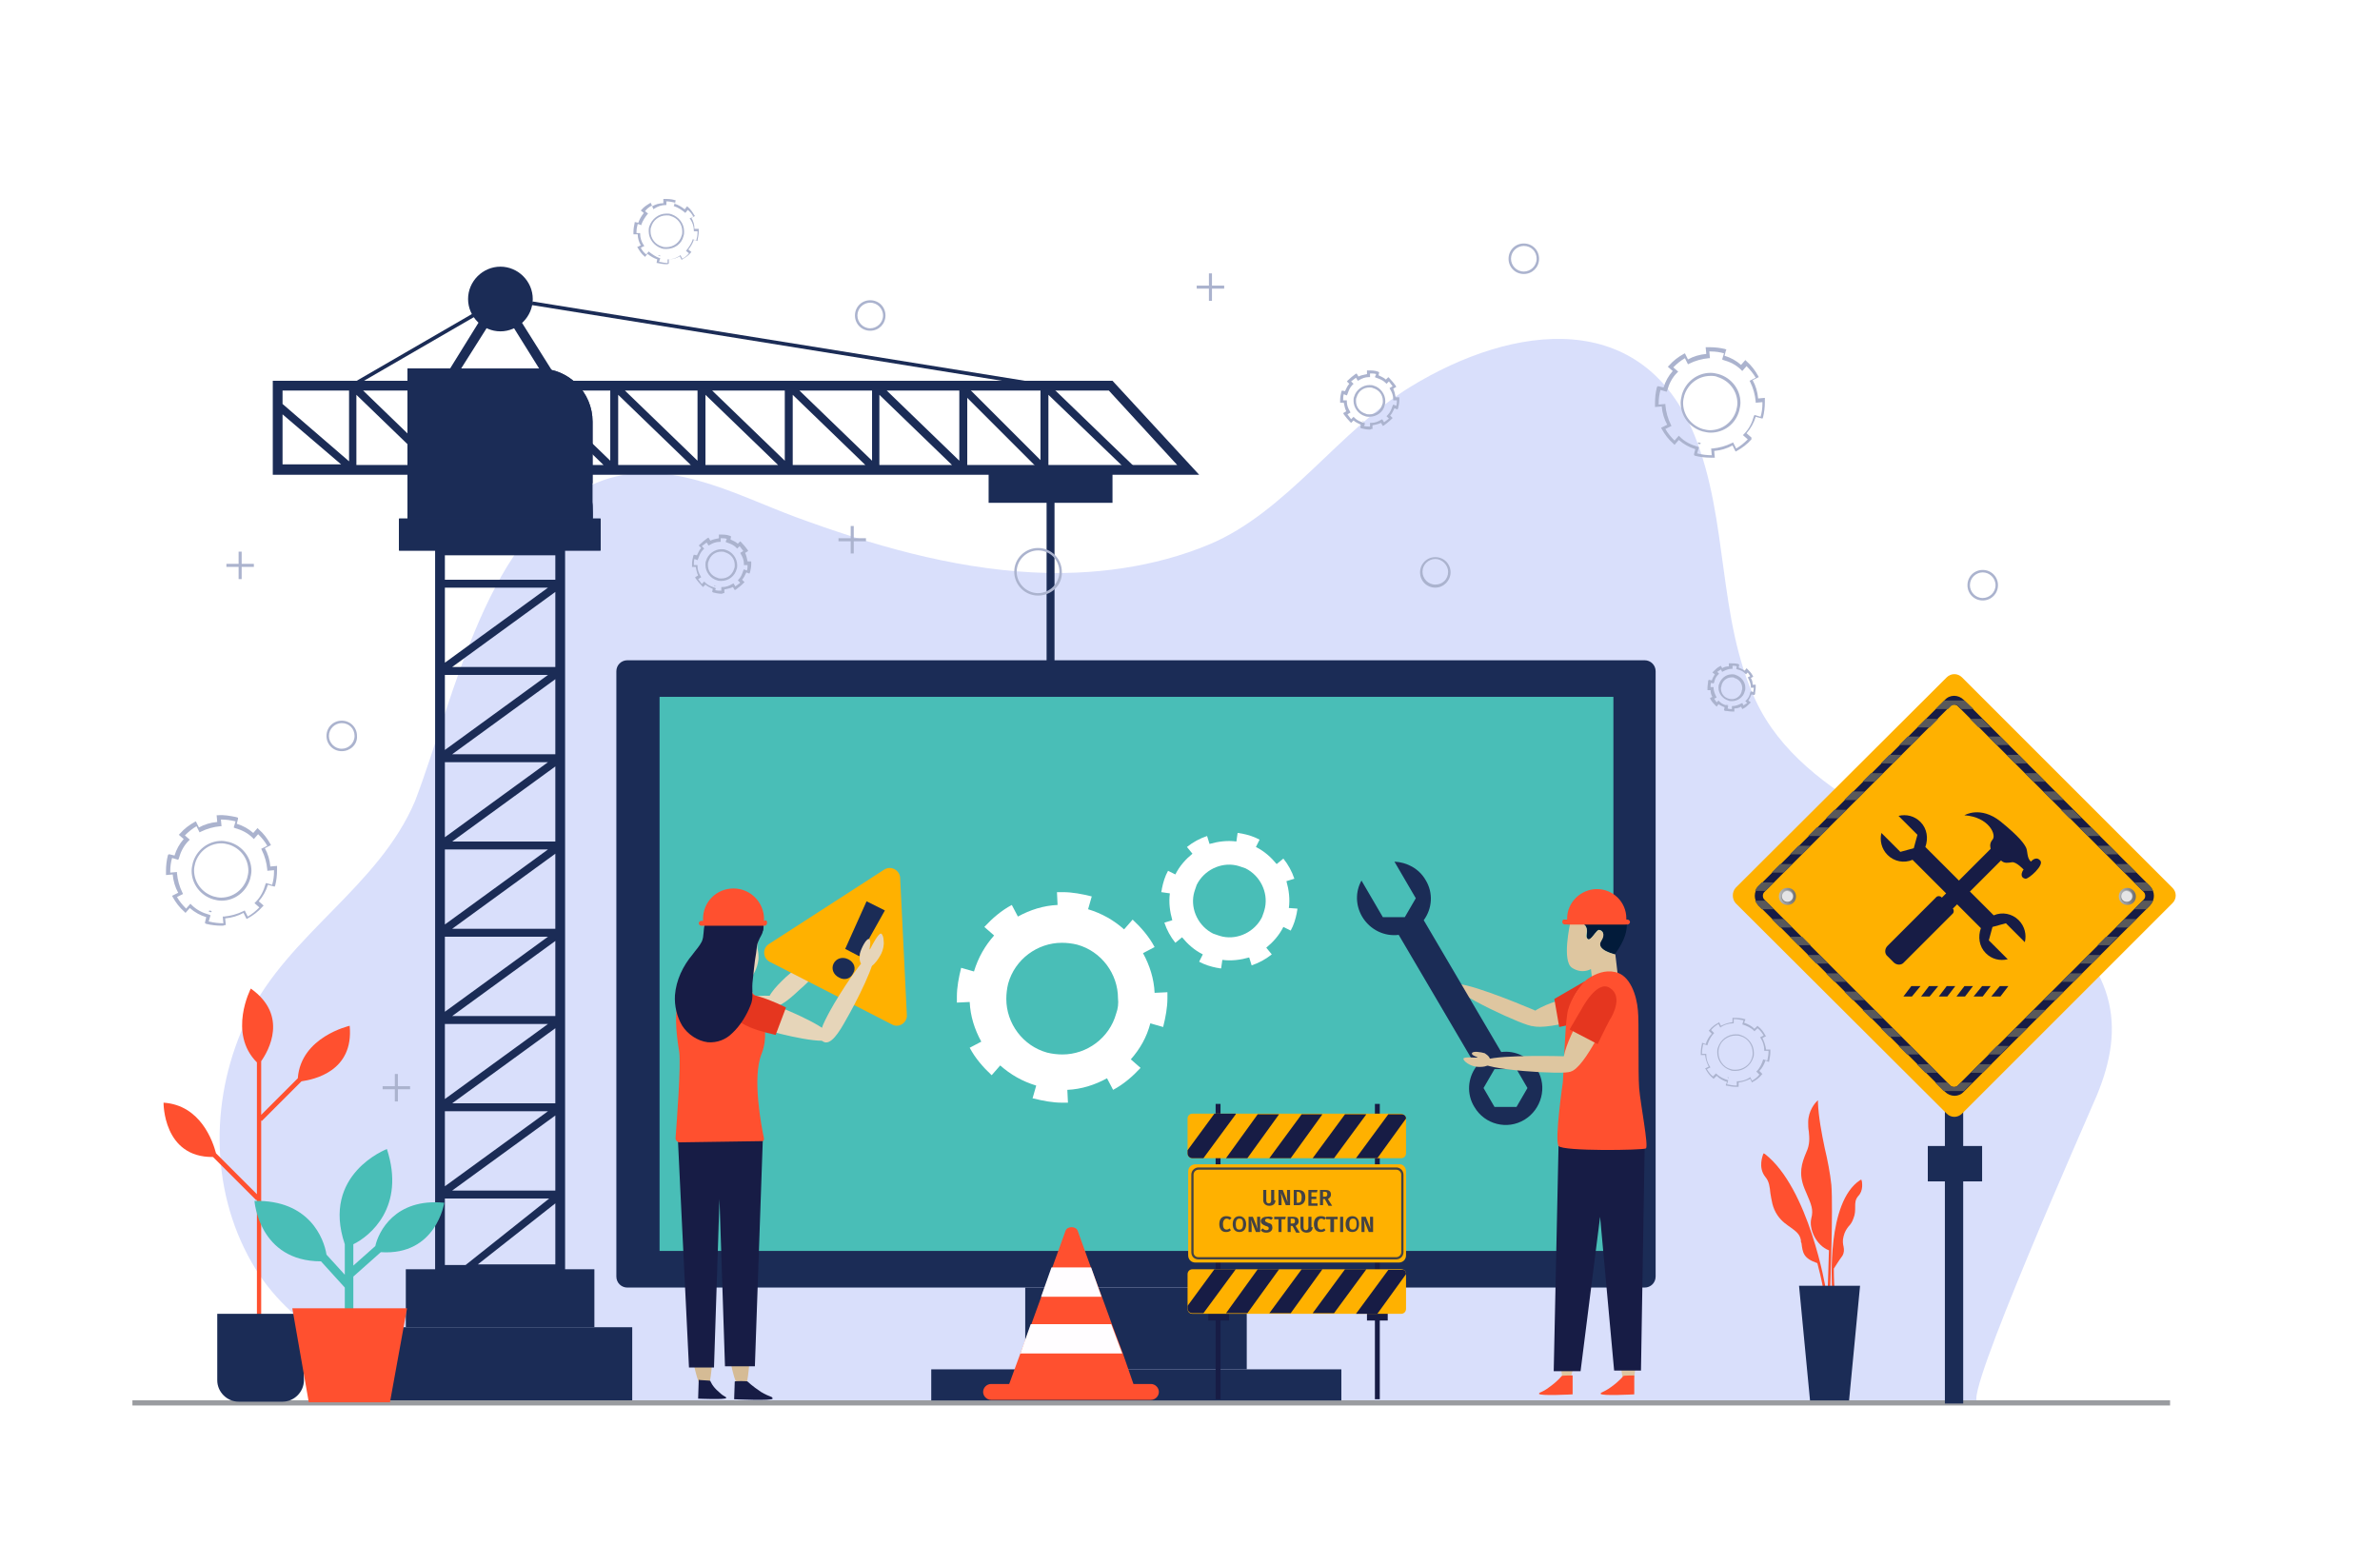 <svg xmlns="http://www.w3.org/2000/svg" xmlns:xlink="http://www.w3.org/1999/xlink" x="0px" y="0px" viewBox="0 0 390 256.5" style="enable-background:new 0 0 390 256.5;" xml:space="preserve"> <style type="text/css"> .st0{fill:#FFFFFF;} .st1{fill:#D9DFFB;} .st2{fill:#1B2C56;} .st3{fill:none;stroke:#9A9CA0;stroke-width:0.846;stroke-miterlimit:10;} .st4{fill:#49BEB7;} .st5{fill:#171C45;} .st6{fill:#FFB100;} .st7{fill:none;stroke:#434244;stroke-width:0.37;stroke-miterlimit:10;} .st8{fill:#434244;} .st9{fill:#59595B;} .st10{fill:url(#SVGID_1_);} .st11{fill:url(#SVGID_00000125565965837276671390000016916645137051269001_);} .st12{fill:#E5E5E6;} .st13{fill:url(#SVGID_00000039817386753490897710000001745039676140530613_);} .st14{fill:url(#SVGID_00000103258824666685406400000004618899626677772479_);} .st15{fill:#FF502F;} .st16{fill:#FFFDFF;} .st17{fill:#E6D5B9;} .st18{fill:#6EBAAD;} .st19{fill:#D5BB95;} .st20{fill:#E5361F;} .st21{fill:#DEC6A0;} .st22{fill:none;stroke:#D5BB95;stroke-width:0.166;stroke-miterlimit:10;} .st23{fill:#021B3A;} .st24{fill:none;stroke:#D5BB95;stroke-width:0.186;stroke-miterlimit:10;} .st25{fill:#1D2155;} .st26{fill:#ABB3CE;} </style> <g id="bg"> <rect x="-185.9" y="-69.3" class="st0" width="750" height="500"></rect> </g> <g id="obj"> <g> <path class="st1" d="M343.6,179.5c-1.6,3.8-22.2,50.2-19.5,50.2c0,0-256.5,0-256.5,0c-9.2-8.5-19.8-11.3-26.4-22.9 c-6.9-12.1-6.8-27.4-0.6-40.1c6.7-13.7,21.4-21.3,27.4-35.4c6.6-17.2,11.7-44.6,29.8-52.2c11.1-4.6,22.3,1.8,32.5,5.6 c12.5,4.6,25.5,8.4,38.9,9.1c9.8,0.5,19.9-0.8,29-4.6c12.6-5.3,21.2-18.6,32.9-25.8c17-10.4,38.1-13,46.6,8 c5.6,13.9,3.7,29.9,10,43.4c7.8,16.8,30.9,23,44.9,32.9C347.3,158.2,348.2,168.4,343.6,179.5z"></path> <g> <g> <rect x="65.4" y="85" class="st2" width="33" height="5.2"></rect> <rect x="65.4" y="85" class="st2" width="33" height="5.2"></rect> <rect x="65.4" y="85" class="st2" width="33" height="5.2"></rect> <rect x="65.4" y="85" class="st2" width="33" height="5.2"></rect> <path class="st2" d="M97.1,85H66.8V60.4h6.7c13,0,23.6,10.6,23.6,23.6V85z"></path> <path class="st2" d="M97.1,85H66.8V60.4h6.7c13,0,23.6,10.6,23.6,23.6V85z"></path> <path class="st2" d="M97.1,85H66.8V60.4h6.7c13,0,23.6,10.6,23.6,23.6V85z"></path> <path class="st2" d="M97.1,69.1V85H66.8V60.4h21.6C93.2,60.4,97.1,64.3,97.1,69.1z"></path> <rect x="66.5" y="208" class="st2" width="30.9" height="9.5"></rect> <rect x="60.4" y="217.5" class="st2" width="43.2" height="12.3"></rect> <path class="st2" d="M92.6,89.4H71.3v119.4h2.9l-2.1,1.7l0.8,1l3.4-2.7h16.3V89.4z M72.9,196.4H90l-13.7,10.9h-3.4V196.4z M91,95H72.9V91H91V95z M91,195.1H74.1L91,182.8V195.1z M91,180.8H74.1L91,168.5V180.8z M91,166.5H74.1L91,154.2V166.5z M91,152.2H74.1L91,139.9V152.2z M91,137.9H74.1L91,125.6V137.9z M91,123.6H74.1L91,111.3V123.6z M91,109.3H74.1L91,97V109.3z M89.8,96.3l-16.9,12.3V96.3H89.8z M89.8,110.6l-16.9,12.3v-12.3H89.8z M89.8,124.9l-16.9,12.3v-12.3H89.8z M89.8,139.2 l-16.9,12.3v-12.3H89.8z M89.8,153.5l-16.9,12.3v-12.3H89.8z M89.8,167.8l-16.9,12.3v-12.3H89.8z M89.8,182.1l-16.9,12.3v-12.3 H89.8z M91,197.2v10H78.3L91,197.2z"></path> <g> <polygon class="st2" points="89.1,61.6 82,50.2 74.8,61.6 73.5,60.8 81,48.7 80.3,47.6 83.6,47.6 82.9,48.7 90.5,60.8 "></polygon> </g> <g> <path class="st2" d="M182.3,62.4H44.7v15.4h151.8L182.3,62.4z M46.3,67.9l9.6,8.2h-9.6V67.9z M46.3,66.2V64h10.9v11.6 L46.3,66.2z M58.4,64.7l11.9,11.5H58.4V64.7z M59.5,64h11.9v11.5L59.5,64z M72.7,64.7l11.9,11.5H72.7V64.7z M73.8,64h11.9v11.5 L73.8,64z M87,64.7l11.9,11.5H87V64.7z M88.1,64H100v11.5L88.1,64z M101.3,64.7l11.9,11.5h-11.9V64.7z M102.4,64h11.9v11.5 L102.4,64z M115.6,64.7l11.9,11.5h-11.9V64.7z M116.7,64h11.9v11.5L116.7,64z M129.9,64.7l11.9,11.5h-11.9V64.7z M131,64h11.9 v11.5L131,64z M144.1,76.2V64.7l11.9,11.5H144.1z M145.3,64h11.9v11.5L145.3,64z M162.7,76.2h-4.2V64h4.2h19l11.2,12.2H162.7"></path> <g> <g> <polygon class="st2" points="185,77.4 171.8,64.7 171.8,77 170.7,77.4 157.5,64.2 158.4,63.3 170.5,75.4 170.5,63.2 171.6,62.7 185.9,76.5 "></polygon> </g> </g> </g> <path class="st2" d="M97.1,69.1v10.1C83.4,79,77,66,74.9,60.4h13.6C93.2,60.4,97.1,64.3,97.1,69.1z"></path> <rect x="162" y="76.8" class="st2" width="20.3" height="5.6"></rect> <g> <rect x="171.5" y="81.6" class="st2" width="1.3" height="65"></rect> </g> <rect x="167.6" y="145.7" class="st2" width="9.2" height="13.1"></rect> <g> <rect x="170.9" y="158.6" transform="matrix(1 -6.881524e-03 6.881524e-03 1 -1.101 1.189)" class="st2" width="2.5" height="3.9"></rect> </g> <g> <path class="st2" d="M171.8,170.9c-2.6-0.1-4.8-2.3-4.9-4.9c-0.1-3,2.2-5.4,5.2-5.4v1.9c-1.8,0-3.3,1.5-3.3,3.3 c0,1.8,1.5,3.3,3.3,3.3c1.6,0,3.1-1.1,3.5-2.6c0.1-0.4,0.4-0.7,0.8-0.7l0,0c0.5,0,0.9,0.5,0.8,0.9 C176.7,169.2,174.5,171,171.8,170.9z"></path> </g> <path class="st2" d="M87.3,49c0,2.9-2.4,5.3-5.3,5.3c-2.9,0-5.3-2.4-5.3-5.3c0-2.9,2.4-5.3,5.3-5.3C84.9,43.7,87.3,46.1,87.3,49 z"></path> <g> <path class="st2" d="M84.8,49c0,1.5-1.3,2.8-2.8,2.8c-1.5,0-2.8-1.3-2.8-2.8c0-1.5,1.3-2.8,2.8-2.8 C83.5,46.2,84.8,47.4,84.8,49z"></path> </g> <g> <rect x="56.2" y="56.9" transform="matrix(0.865 -0.501 0.501 0.865 -19.525 41.831)" class="st2" width="23.7" height="0.6"></rect> </g> <g> <rect x="128.9" y="13.9" transform="matrix(0.159 -0.987 0.987 0.159 52.943 175.007)" class="st2" width="0.6" height="85"></rect> </g> </g> </g> <line class="st3" x1="21.7" y1="229.9" x2="355.6" y2="229.9"></line> <g> <path class="st2" d="M269.5,211H102.8c-1,0-1.8-0.8-1.8-1.8V110c0-1,0.8-1.8,1.8-1.8h166.7c1,0,1.8,0.8,1.8,1.8v99.2 C271.3,210.2,270.5,211,269.5,211z"></path> <rect x="140.8" y="81.4" transform="matrix(-1.836970e-16 1 -1 -1.836970e-16 345.781 -26.604)" class="st4" width="90.8" height="156.3"></rect> <rect x="168" y="211" class="st2" width="36.3" height="13.4"></rect> <rect x="152.6" y="224.4" class="st2" width="67.2" height="5.1"></rect> </g> <g> <g> <rect x="199.2" y="180.9" class="st5" width="0.8" height="48.4"></rect> <rect x="198" y="214.5" class="st5" width="3.4" height="1.9"></rect> <rect x="224" y="214.5" class="st5" width="3.4" height="1.9"></rect> <rect x="225.3" y="180.9" class="st5" width="0.8" height="48.4"></rect> </g> <g> <path class="st6" d="M230.4,183.3v5.7c0,0.4-0.3,0.8-0.8,0.8h-34.2c-0.4,0-0.8-0.3-0.8-0.8v-5.7c0-0.4,0.3-0.8,0.8-0.8h34.2 C230.1,182.6,230.4,182.9,230.4,183.3z"></path> <g> <g> <path class="st5" d="M202.5,182.6l-5.3,7.2h-1.8c-0.4,0-0.8-0.3-0.8-0.8v-0.5l4.4-6H202.5z"></path> </g> <g> <polygon class="st5" points="209.6,182.6 204.4,189.8 200.9,189.8 206.1,182.6 "></polygon> </g> <g> <polygon class="st5" points="216.7,182.6 211.5,189.8 208,189.8 213.3,182.6 "></polygon> </g> <g> <g> <polygon class="st5" points="223.9,182.6 218.6,189.8 215.1,189.8 220.4,182.6 "></polygon> </g> </g> <g> <path class="st5" d="M230.4,183.3L230.4,183.3l-4.7,6.5h-3.5l5.3-7.2h2.1C230.1,182.6,230.4,182.9,230.4,183.3z"></path> </g> </g> </g> <g> <path class="st6" d="M230.4,208.8v5.7c0,0.4-0.3,0.8-0.8,0.8h-34.2c-0.4,0-0.8-0.3-0.8-0.8v-5.7c0-0.4,0.3-0.8,0.8-0.8h34.2 C230.1,208,230.4,208.3,230.4,208.8z"></path> <g> <g> <path class="st5" d="M202.5,208l-5.3,7.2h-1.8c-0.4,0-0.8-0.3-0.8-0.8V214l4.4-6H202.5z"></path> </g> <g> <polygon class="st5" points="209.6,208 204.4,215.2 200.9,215.2 206.1,208 "></polygon> </g> <g> <polygon class="st5" points="216.7,208 211.5,215.2 208,215.2 213.3,208 "></polygon> </g> <g> <polygon class="st5" points="223.9,208 218.6,215.2 215.1,215.2 220.4,208 "></polygon> </g> <g> <path class="st5" d="M230.4,208.8L230.4,208.8l-4.7,6.5h-3.5l5.3-7.2h2.1C230.1,208,230.4,208.3,230.4,208.8z"></path> </g> </g> </g> <path class="st6" d="M230.4,192v13.7c0,0.7-0.5,1.2-1.2,1.2h-33.3c-0.7,0-1.2-0.5-1.2-1.2V192c0-0.7,0.5-1.2,1.2-1.2h33.3 C229.9,190.7,230.4,191.3,230.4,192z"></path> <path class="st7" d="M229.8,192.5v12.7c0,0.6-0.5,1-1,1h-32.4c-0.6,0-1-0.4-1-1v-12.7c0-0.6,0.5-1,1-1h32.4 C229.3,191.5,229.8,191.9,229.8,192.5z"></path> <g> <path class="st8" d="M209,196.7c0,0.5-0.3,0.9-1,0.9c-0.6,0-1-0.4-1-0.9V195h0.5v1.7c0,0.3,0.1,0.5,0.4,0.5 c0.3,0,0.4-0.2,0.4-0.5V195h0.5V196.7z"></path> <path class="st8" d="M211.4,197.5h-0.7l-0.8-2c0,0.2,0.1,0.6,0.1,1v1h-0.5V195h0.7l0.8,2c0-0.2-0.1-0.5-0.1-0.9V195h0.5V197.5z"></path> <path class="st8" d="M213.9,196.2c0,1-0.6,1.3-1.2,1.3H212V195h0.7C213.3,195,213.9,195.2,213.9,196.2z M212.5,195.4v1.7h0.2 c0.4,0,0.6-0.2,0.6-0.9c0-0.7-0.3-0.9-0.7-0.9H212.5z"></path> <path class="st8" d="M215.8,195.4h-0.9v0.7h0.8v0.4h-0.8v0.7h1v0.4h-1.5V195h1.5L215.8,195.4z"></path> <path class="st8" d="M217.1,196.5h-0.3v1h-0.5V195h0.8c0.7,0,1,0.2,1,0.8c0,0.3-0.2,0.5-0.5,0.7l0.7,1.1h-0.6L217.1,196.5z M216.8,196.1h0.3c0.3,0,0.4-0.1,0.4-0.4c0-0.3-0.1-0.4-0.5-0.4h-0.2V196.1z"></path> <path class="st8" d="M201.8,199.6l-0.3,0.3c-0.1-0.1-0.3-0.2-0.5-0.2c-0.3,0-0.6,0.3-0.6,0.9c0,0.6,0.2,0.9,0.6,0.9 c0.2,0,0.4-0.1,0.5-0.2l0.2,0.3c-0.2,0.2-0.4,0.3-0.8,0.3c-0.7,0-1.1-0.5-1.1-1.3c0-0.9,0.5-1.3,1.1-1.3 C201.4,199.3,201.6,199.4,201.8,199.6z"></path> <path class="st8" d="M204.2,200.6c0,0.8-0.4,1.3-1.1,1.3c-0.7,0-1.1-0.5-1.1-1.3c0-0.8,0.4-1.3,1.1-1.3 C203.7,199.3,204.2,199.8,204.2,200.6z M202.5,200.6c0,0.7,0.2,0.9,0.6,0.9c0.4,0,0.6-0.3,0.6-0.9c0-0.7-0.2-0.9-0.6-0.9 C202.7,199.7,202.5,200,202.5,200.6z"></path> <path class="st8" d="M206.5,201.9h-0.7l-0.8-2c0,0.2,0.1,0.6,0.1,1v1h-0.5v-2.5h0.7l0.8,2c0-0.2-0.1-0.5-0.1-0.9v-1.1h0.5V201.9 z"></path> <path class="st8" d="M208.6,199.6l-0.3,0.3c-0.2-0.1-0.4-0.2-0.6-0.2c-0.2,0-0.4,0.1-0.4,0.3c0,0.2,0.1,0.2,0.5,0.4 c0.5,0.1,0.7,0.3,0.7,0.8c0,0.5-0.4,0.8-1,0.8c-0.4,0-0.7-0.1-0.9-0.4l0.3-0.3c0.2,0.2,0.4,0.3,0.6,0.3c0.3,0,0.4-0.1,0.4-0.3 c0-0.2-0.1-0.3-0.5-0.4c-0.5-0.2-0.8-0.4-0.8-0.8c0-0.4,0.4-0.7,0.9-0.7C208.2,199.3,208.4,199.4,208.6,199.6z"></path> <path class="st8" d="M210.6,199.8H210v2.1h-0.5v-2.1h-0.7v-0.4h1.9L210.6,199.8z"></path> <path class="st8" d="M211.8,200.9h-0.3v1H211v-2.5h0.8c0.7,0,1,0.2,1,0.8c0,0.3-0.2,0.5-0.5,0.7l0.7,1.1h-0.6L211.8,200.9z M211.5,200.5h0.3c0.3,0,0.4-0.1,0.4-0.4c0-0.3-0.1-0.4-0.5-0.4h-0.2V200.5z"></path> <path class="st8" d="M215.1,201.1c0,0.5-0.3,0.9-1,0.9c-0.6,0-1-0.4-1-0.9v-1.7h0.5v1.7c0,0.3,0.1,0.5,0.4,0.5 c0.3,0,0.4-0.2,0.4-0.5v-1.7h0.5V201.1z"></path> <path class="st8" d="M217.3,199.6l-0.3,0.3c-0.1-0.1-0.3-0.2-0.5-0.2c-0.3,0-0.6,0.3-0.6,0.9c0,0.6,0.2,0.9,0.6,0.9 c0.2,0,0.4-0.1,0.5-0.2l0.2,0.3c-0.2,0.2-0.4,0.3-0.8,0.3c-0.7,0-1.1-0.5-1.1-1.3c0-0.9,0.5-1.3,1.1-1.3 C216.9,199.3,217.1,199.4,217.3,199.6z"></path> <path class="st8" d="M219.2,199.8h-0.6v2.1H218v-2.1h-0.7v-0.4h1.9L219.2,199.8z"></path> <path class="st8" d="M220.1,201.9h-0.5v-2.5h0.5V201.9z"></path> <path class="st8" d="M222.7,200.6c0,0.8-0.4,1.3-1.1,1.3c-0.7,0-1.1-0.5-1.1-1.3c0-0.8,0.4-1.3,1.1-1.3 C222.3,199.3,222.7,199.8,222.7,200.6z M221.1,200.6c0,0.7,0.2,0.9,0.6,0.9c0.4,0,0.6-0.3,0.6-0.9c0-0.7-0.2-0.9-0.6-0.9 C221.3,199.7,221.1,200,221.1,200.6z"></path> <path class="st8" d="M225,201.9h-0.7l-0.8-2c0,0.2,0.1,0.6,0.1,1v1h-0.5v-2.5h0.7l0.8,2c0-0.2-0.1-0.5-0.1-0.9v-1.1h0.5V201.9z"></path> </g> </g> <g> <g> <g> <g> <g> <rect x="315.9" y="187.8" class="st2" width="8.9" height="5.8"></rect> <rect x="318.7" y="120.4" class="st2" width="3" height="109.6"></rect> </g> </g> <g> <path class="st6" d="M284.4,145.5L319,111c0.7-0.7,1.8-0.7,2.5,0l34.5,34.5c0.7,0.7,0.7,1.8,0,2.5l-34.5,34.5 c-0.7,0.7-1.8,0.7-2.5,0L284.4,148C283.8,147.3,283.8,146.2,284.4,145.5z"></path> <g> <path class="st5" d="M352.8,147.6c0.2-0.5,0.2-1.1,0-1.6c-0.1-0.3-0.3-0.5-0.5-0.8l-30.5-30.5c-0.9-0.9-2.3-0.9-3.1,0 l-30.5,30.5c-0.2,0.2-0.4,0.5-0.5,0.8c-0.2,0.5-0.2,1.1,0,1.6c0.1,0.3,0.3,0.5,0.5,0.8l30.5,30.5c0.9,0.9,2.3,0.9,3.1,0 l30.5-30.5C352.5,148.1,352.7,147.9,352.8,147.6z M320.8,177.9c-0.3,0.3-0.9,0.3-1.2,0l-30.5-30.5c-0.3-0.3-0.3-0.9,0-1.2 l30.5-30.5c0.3-0.3,0.9-0.3,1.2,0l30.5,30.5c0.3,0.3,0.3,0.9,0,1.2L320.8,177.9z"></path> </g> <g> <g> <path class="st5" d="M326.5,151.9l2.2-0.6l3.1,3.1c0.3-1.2,0-2.6-1-3.6c-1.1-1.1-2.7-1.4-4.1-0.8l-11.2-11.2 c0.5-1.4,0.3-3-0.8-4.1c-1-1-2.3-1.3-3.6-1l3.1,3.1l-0.6,2.2l-2.2,0.6l-3.1-3.1c-0.3,1.2,0,2.6,1,3.6 c1.1,1.1,2.7,1.4,4.1,0.8l11.2,11.2c-0.5,1.4-0.3,3,0.8,4.1c1,1,2.3,1.3,3.6,1l-3.1-3.1L326.5,151.9z"></path> <path class="st5" d="M334.3,141c-0.7-0.8-1.5,0.2-1.5,0.2c-0.7-0.6-0.5-1.7-0.8-2.3c-0.3-0.6-1-1.7-4.2-4.3 c-3.3-2.6-5.9-1-5.9-1c4.1,0.3,5.3,3.3,4.6,4c-0.6,0.7-0.3,1.4-0.3,1.5l-8,8l-0.1-0.1c-0.2-0.2-0.6-0.2-0.8,0l-8,8 c-0.5,0.5-0.5,1.3,0,1.7l1,1c0.5,0.5,1.3,0.5,1.7,0l8-8c0.2-0.2,0.2-0.6,0-0.8l0,0l7.9-7.9l0.1,0.1c0.5,0.4,1,0.3,1.7,0.2 c0.7-0.1,1.9,1.2,1.9,1.2s-0.2,0.2-0.3,0.6c-0.1,0.5,0.1,0.8,0.6,0.9C332.4,144.1,335.1,141.7,334.3,141z"></path> </g> </g> <path class="st9" d="M330.2,168.5l-1.4,1.4h2l1.4-1.4H330.2z M310.2,168.5h-2l1.4,1.4h2L310.2,168.5z M336.2,162.5l-1.4,1.4h2 l1.4-1.4H336.2z M304.2,162.5h-2l1.4,1.4h2L304.2,162.5z M324.3,174.4l-1.4,1.4h2l1.4-1.4H324.3z M316.1,174.4h-2l1.4,1.4h2 L316.1,174.4z M327.2,171.4l-1.4,1.4h2l1.4-1.4H327.2z M313.1,171.4h-2l1.4,1.4h2L313.1,171.4z M345.1,153.5l-1.4,1.4h2 l1.4-1.4H345.1z M295.3,153.5h-2l1.4,1.4h2L295.3,153.5z M348.1,150.6l-1.4,1.4h2l1.4-1.4H348.1z M292.3,150.6h-2l1.4,1.4h2 L292.3,150.6z M352.8,147.6h-1.7l-1.4,1.4h2l0.6-0.6C352.5,148.1,352.7,147.9,352.8,147.6z M289.3,147.6l-1.7,0 c0.1,0.3,0.3,0.5,0.5,0.8l0.6,0.6h2L289.3,147.6z M339.2,159.5l-1.4,1.4h2l1.4-1.4H339.2z M301.2,159.5h-2l1.4,1.4h2 L301.2,159.5z M342.2,156.5l-1.4,1.4h2l1.4-1.4H342.2z M298.2,156.5h-2l1.4,1.4h2L298.2,156.5z M321.3,177.4l-0.5,0.5 c-0.3,0.3-0.9,0.3-1.2,0l-0.5-0.5h-2l1.4,1.4h3.3l1.4-1.4H321.3z M333.2,165.5l-1.4,1.4h2l1.4-1.4H333.2z M307.2,165.5h-2 l1.4,1.4h2L307.2,165.5z M330.8,123.7h-2l1.4,1.4h2L330.8,123.7z M309.6,123.7l-1.4,1.4h2l1.4-1.4H309.6z M333.8,126.7h-2 l1.4,1.4h2L333.8,126.7z M306.6,126.7l-1.4,1.4h2l1.4-1.4H306.6z M321.9,114.8h-3.3l-1.4,1.4h2l0.5-0.5c0.3-0.3,0.9-0.3,1.2,0 l0.5,0.5h2L321.9,114.8z M327.8,120.7h-2l1.4,1.4h2L327.8,120.7z M312.6,120.7l-1.4,1.4h2l1.4-1.4H312.6z M315.6,117.8 l-1.4,1.4h2l1.4-1.4H315.6z M324.8,117.8h-2l1.4,1.4h2L324.8,117.8z M336.8,129.7h-2l1.4,1.4h2L336.8,129.7z M303.6,129.7 l-1.4,1.4h2l1.4-1.4H303.6z M345.7,138.6h-2l1.4,1.4h2L345.7,138.6z M294.7,138.6l-1.4,1.4h2l1.4-1.4H294.7z M352.3,145.2 l-0.6-0.6h-2l1.4,1.4h1.7C352.7,145.7,352.5,145.4,352.3,145.2z M288.7,144.6l-0.6,0.6c-0.2,0.2-0.4,0.5-0.5,0.8h1.7l1.4-1.4 H288.7z M348.7,141.6h-2l1.4,1.4h2L348.7,141.6z M291.7,141.6l-1.4,1.4h2l1.4-1.4H291.7z M339.7,132.7h-2l1.4,1.4h2 L339.7,132.7z M300.6,132.7l-1.4,1.4h2l1.4-1.4H300.6z M342.7,135.6h-2l1.4,1.4h2L342.7,135.6z M297.7,135.6l-1.4,1.4h2 l1.4-1.4H297.7z"></path> <g> <g> <g> <polygon class="st5" points="313.2,161.6 311.9,163.3 313.3,163.3 314.7,161.6 "></polygon> </g> <g> <polygon class="st5" points="327.7,161.6 326.3,163.3 327.8,163.3 329.1,161.6 "></polygon> </g> <g> <polygon class="st5" points="316.1,161.6 314.8,163.3 316.2,163.3 317.6,161.6 "></polygon> </g> <g> <polygon class="st5" points="324.8,161.6 323.4,163.3 324.9,163.3 326.2,161.6 "></polygon> </g> <g> <polygon class="st5" points="321.9,161.6 320.6,163.3 322,163.3 323.3,161.6 "></polygon> </g> <g> <polygon class="st5" points="319,161.6 317.7,163.3 319.1,163.3 320.4,161.6 "></polygon> </g> </g> </g> <g> <g> <linearGradient id="SVGID_1_" gradientUnits="userSpaceOnUse" x1="347.101" y1="146.922" x2="349.95" y2="146.922"> <stop offset="0" style="stop-color:#BABCBE"></stop> <stop offset="1" style="stop-color:#6D6E70"></stop> </linearGradient> <path class="st10" d="M350,146.9c0,0.8-0.6,1.4-1.4,1.4c-0.8,0-1.4-0.6-1.4-1.4c0-0.8,0.6-1.4,1.4-1.4 C349.3,145.5,350,146.1,350,146.9z"></path> <linearGradient id="SVGID_00000051362183104471235650000015319678405284970905_" gradientUnits="userSpaceOnUse" x1="348.526" y1="145.948" x2="348.526" y2="147.96"> <stop offset="0" style="stop-color:#BABCBE"></stop> <stop offset="1" style="stop-color:#6D6E70"></stop> </linearGradient> <path style="fill:url(#SVGID_00000051362183104471235650000015319678405284970905_);" d="M349.5,146.9c0,0.5-0.4,1-1,1 s-1-0.4-1-1c0-0.5,0.4-1,1-1S349.5,146.4,349.5,146.9z"></path> <path class="st12" d="M349.4,146.9c0,0.5-0.4,0.9-0.9,0.9c-0.5,0-0.9-0.4-0.9-0.9c0-0.5,0.4-0.9,0.9-0.9 C349,146.1,349.4,146.4,349.4,146.9z"></path> </g> <g> <linearGradient id="SVGID_00000109013195567913664090000007846919735199504525_" gradientUnits="userSpaceOnUse" x1="291.481" y1="146.922" x2="294.33" y2="146.922"> <stop offset="0" style="stop-color:#BABCBE"></stop> <stop offset="1" style="stop-color:#6D6E70"></stop> </linearGradient> <path style="fill:url(#SVGID_00000109013195567913664090000007846919735199504525_);" d="M294.3,146.9 c0,0.8-0.6,1.4-1.4,1.4c-0.8,0-1.4-0.6-1.4-1.4c0-0.8,0.6-1.4,1.4-1.4C293.7,145.5,294.3,146.1,294.3,146.9z"></path> <linearGradient id="SVGID_00000116218348169969911760000003376327631780511893_" gradientUnits="userSpaceOnUse" x1="292.906" y1="145.948" x2="292.906" y2="147.96"> <stop offset="0" style="stop-color:#BABCBE"></stop> <stop offset="1" style="stop-color:#6D6E70"></stop> </linearGradient> <path style="fill:url(#SVGID_00000116218348169969911760000003376327631780511893_);" d="M293.9,146.9c0,0.5-0.4,1-1,1 s-1-0.4-1-1c0-0.5,0.4-1,1-1S293.9,146.4,293.9,146.9z"></path> <path class="st12" d="M293.8,146.9c0,0.5-0.4,0.9-0.9,0.9c-0.5,0-0.9-0.4-0.9-0.9c0-0.5,0.4-0.9,0.9-0.9 C293.4,146.1,293.8,146.4,293.8,146.9z"></path> </g> </g> </g> </g> </g> </g> <g> <path class="st15" d="M185.8,227h-20.5l1.9-5.2l1.8-4.8l1.6-4.4l1.8-4.8l2.2-6.1c0.3-0.8,1.7-0.8,2,0l2.2,6.1l1.8,4.8l1.6,4.4 l1.8,4.8L185.8,227z"></path> <path class="st15" d="M188.6,229.4h-26.2c-0.7,0-1.3-0.6-1.3-1.3l0,0c0-0.7,0.6-1.3,1.3-1.3h26.2c0.7,0,1.3,0.6,1.3,1.3l0,0 C189.9,228.8,189.3,229.4,188.6,229.4z"></path> <polygon class="st16" points="180.5,212.5 170.6,212.5 172.3,207.7 178.8,207.7 "></polygon> <polygon class="st16" points="183.9,221.8 167.2,221.8 168.9,217 182.1,217 "></polygon> </g> <g> <path class="st0" d="M189.2,162.7c-0.1-2.3-0.8-4.5-1.9-6.5l1.9-1c-0.9-1.7-2.2-3.2-3.6-4.5l-1.4,1.6c-1.7-1.5-3.6-2.6-5.9-3.3 l0.6-2.1l0,0c-1.6-0.4-3.2-0.7-4.7-0.7c-0.3,0-0.7,0-1,0l0.1,2.1c-2.3,0.1-4.5,0.8-6.5,1.9l-1-1.9c-1.7,0.9-3.2,2.2-4.5,3.6 l1.6,1.4c-1.5,1.7-2.6,3.6-3.3,5.9l-2.1-0.6l0,0c-0.4,1.6-0.7,3.2-0.7,4.7c0,0.3,0,0.7,0,1l2.1-0.1c0.1,2.3,0.8,4.5,1.9,6.5 l-1.9,1c0.9,1.7,2.2,3.2,3.6,4.5l1.4-1.6c1.7,1.5,3.6,2.6,5.9,3.3l-0.6,2.1l0.1,0c1.6,0.4,3.2,0.7,4.7,0.7c0.3,0,0.7,0,1,0 l-0.1-2.1c2.3-0.1,4.5-0.8,6.5-1.9l1,1.9c1.7-0.9,3.2-2.2,4.5-3.6l-1.6-1.4c1.5-1.7,2.6-3.6,3.2-5.9l2.1,0.6l0,0 c0.4-1.6,0.7-3.2,0.7-4.7c0-0.3,0-0.7,0-1L189.2,162.7z M170.3,176.9L170.3,176.9l0.1-0.4L170.3,176.9z M182.9,166.1 c-1.1,4-4.8,6.7-8.8,6.7c-0.8,0-1.7-0.1-2.5-0.3c-4-1.1-6.7-4.8-6.7-8.8c0-0.8,0.1-1.7,0.3-2.5c1.1-4,4.8-6.7,8.8-6.7 c0.8,0,1.7,0.1,2.5,0.3c4,1.1,6.7,4.8,6.7,8.8C183.3,164.4,183.2,165.3,182.9,166.1z"></path> <path class="st0" d="M211.2,148.8c0.2-1.5,0-3-0.4-4.4l1.3-0.4c-0.4-1.2-1-2.3-1.8-3.3l-1.1,0.9c-0.9-1.1-2-2.1-3.4-2.8l0.6-1.2 l0,0c-0.9-0.5-1.9-0.8-2.9-1c-0.2,0-0.4-0.1-0.7-0.1l-0.2,1.4c-1.5-0.2-3,0-4.4,0.4l-0.4-1.3c-1.2,0.4-2.3,1-3.3,1.8l0.9,1.1 c-1.1,0.9-2.1,2-2.8,3.4l-1.2-0.6l0,0c-0.5,0.9-0.8,1.9-1,2.9c0,0.2-0.1,0.4-0.1,0.6l1.4,0.2c-0.2,1.5,0,3,0.4,4.4l-1.3,0.4 c0.4,1.2,1,2.3,1.8,3.3l1.1-0.9c0.9,1.1,2,2.1,3.4,2.8l-0.6,1.2l0,0c0.9,0.5,1.9,0.8,2.9,1c0.2,0,0.4,0.1,0.7,0.1l0.2-1.4 c1.5,0.2,3,0,4.4-0.4l0.4,1.3c1.2-0.4,2.3-1,3.3-1.8l-0.9-1.1c1.1-0.9,2.1-2,2.8-3.4l1.2,0.6l0,0c0.5-0.9,0.8-1.9,1-2.9 c0-0.2,0.1-0.4,0.1-0.7L211.2,148.8z M197.4,155.6L197.4,155.6l0.1-0.2L197.4,155.6z M206.8,150.3c-1.2,2.4-3.9,3.7-6.4,3.2 c-0.5-0.1-1-0.3-1.6-0.5c-2.4-1.2-3.7-3.9-3.2-6.4c0.1-0.5,0.3-1,0.5-1.6c1.2-2.4,3.9-3.7,6.4-3.2c0.5,0.1,1,0.3,1.6,0.5 c2.4,1.2,3.7,3.9,3.2,6.4C207.2,149.2,207,149.8,206.8,150.3z"></path> </g> <g> <g> <path class="st15" d="M26.8,180.7c6.1,0.4,8.1,6.4,8.6,8.3l6.7,6.7v-21.6c-4.8-4.8-1-12.1-1-12.1c6.2,4.4,2.9,10.2,1.7,11.9v8.8 l6-6c0.5-6.8,8.5-8.6,8.5-8.6c0.7,7.5-5.9,8.8-7.9,9.1l-6.5,6.5l-0.1-0.1v33.6h-0.7v-20.6l-0.1,0.1l-7.1-7.1 C26.7,189.7,26.8,180.7,26.8,180.7z"></path> <path class="st2" d="M39.1,229.7h7.2c1.9,0,3.5-1.6,3.5-3.5v-10.9H35.6v10.9C35.6,228.1,37.2,229.7,39.1,229.7z"></path> </g> <g> <g> <g> <path class="st4" d="M61.5,204.2l-3.6,3.2v-3.5c2.7-1.3,8.6-6.1,5.5-15.6c0,0-10.8,4.1-6.9,15.6v5l-3-3.3 c-0.4-2.6-2.8-9-11.8-8.8c0,0,0.7,9.9,10.9,9.9l3.9,4.3v6.6h1.4v-8.4l4.5-4c9.1,0.6,10.4-8.1,10.4-8.1 C64.7,196.3,62,201.9,61.5,204.2z"></path> </g> </g> <polygon class="st15" points="63.9,229.8 50.6,229.8 47.9,214.4 66.7,214.4 "></polygon> </g> </g> <g> <g> <path class="st17" d="M111.9,188.1l11.7-0.5l0.5-20l-0.8-5l-5.4-2l-3.5,0.7c-2,0.4-3.4,2.1-3.3,4.2l1.3,14.2L111.9,188.1z"></path> <path class="st17" d="M116.6,158.1v4c0,0,0.9,0.5,2.8,0.5c1.1,0,1.3-0.5,1.3-0.5v-1.5L116.6,158.1z"></path> <path class="st17" d="M116.1,155.1c0,0.1,0,0.3,0,0.4c0,0,0,0.1,0,0.1c-0.1,2.4,1.4,4.9,3.7,5.3c0,0,0,0,0.1,0c0,0,0,0,0.1,0 c0.5,0.1,2.3,0.2,2.9-0.5c0.8-0.8,1.4-2.4,1.4-3.5c0-1.1-0.2-1.3-0.2-1.7c0-0.3,0.2-1.4,0.2-1.8c0-2.1-1.4-4.2-4-4.2 C116.6,149.2,116,152.6,116.1,155.1z"></path> <path class="st18" d="M120.7,162"></path> <g> <path class="st17" d="M128.2,163.8c-0.3-1.3-8.2-0.3-11.5,0.4c-3.3,0.7-5.8,1.8-5.4,3.4s3.1,1.6,6.4,0.8 C121,167.6,128.5,165.1,128.2,163.8z"></path> <g> <path class="st17" d="M138.2,153.5c-0.8-0.9-7.5,4.9-9.4,6.6c-1.8,1.7-3.6,3.6-2.7,4.6c0.9,1,3-0.7,4.8-2.4 C132.8,160.7,139,154.4,138.2,153.5z"></path> <path class="st17" d="M136.5,155c0.9,1.1,2.7-0.7,3.3-1.3c1-1,0.9-3,0.5-3.4c-0.4-0.4-2.4,2.1-2.5,2.1c-0.2,0,1-1.2,0.6-1.6 c-0.4-0.3-1.8,1.3-2.1,2.1C136,153.8,135.9,154.3,136.5,155z"></path> </g> </g> <g> <path class="st6" d="M144.9,142.5L126,154.7c-1.1,0.7-1,2.3,0.1,2.9l20.1,10.3c1.1,0.6,2.5-0.3,2.4-1.6l-1.1-22.5 C147.4,142.6,146,141.8,144.9,142.5z"></path> <g> <g> <path class="st2" d="M137.5,160.2c-1-0.5-1.3-1.5-0.9-2.3c0.4-0.8,1.4-1.2,2.4-0.7c1,0.5,1.3,1.5,0.8,2.3 C139.4,160.4,138.4,160.7,137.5,160.2z M142,147.7l3,1.5l-4.2,7.5l-2.3-1.2L142,147.7z"></path> </g> </g> </g> <path class="st19" d="M120.1,186.6c-1.2,0.1-2.4,1.7-2.5,3.4c-0.1,1.4-0.1,3.2,0.3,5.5c0.9,5.6,0.7,12.7,2.4,13.2 c1.7,0.5,3.4-3.5,3.4-9.3c0-5.2,0.5-11.9-0.6-12.6C122.5,186.5,121.2,186.5,120.1,186.6z"></path> <g> <path class="st19" d="M121.6,207.4c-4.7-1.4-2.6,15.1-1,19.1c1.6,4,2.2-0.6,2.4-7.5C123.3,212,123.4,207.9,121.6,207.4z"></path> </g> <path class="st19" d="M114.1,186.6c-1.2,0.1-2.4,1.7-2.5,3.4c-0.1,1.4-0.1,3.2,0.3,5.5c0.9,5.6,0.7,12.7,2.4,13.2 c1.7,0.5,3.4-3.5,3.4-9.3c0-5.2,0.5-11.9-0.6-12.6C116.4,186.5,115.2,186.5,114.1,186.6z"></path> <g> <path class="st19" d="M115.5,207.4c-4.7-1.4-2.6,15.1-1,19.1c1.6,4,2.2-0.6,2.4-7.5C117.3,212,117.4,207.9,115.5,207.4z"></path> </g> <polygon class="st19" points="117.5,195.7 117,218.9 113.1,218.8 112.1,196 "></polygon> <polygon class="st19" points="123.5,195.7 123,218.9 119.1,218.8 118.1,196 "></polygon> <polygon class="st5" points="111.1,187 111.4,193.3 112.9,224.1 117,224.1 117.9,196.5 118.8,223.9 123.7,223.9 125,186.7 "></polygon> <path class="st15" d="M123.1,162.6c0.8,0.6,2,2,2.1,4.7c0,0.8,0.6,2.8-0.4,5.4c-1.6,3.9,0,12,0.4,13.9c0,0.2-0.1,0.4-0.3,0.4 l-13.5,0.2c-0.4,0-0.7-0.3-0.7-0.7c0.2-2.7,0.9-11.9,0.6-14.1c-1.3-7.8,0-10.3,2.2-11C116.8,160.4,122.2,161.9,123.1,162.6z"></path> <g> <path class="st17" d="M143,156.4c-1-0.6-5.7,6.9-6.9,9.1c-1.2,2.2-2.4,4.5-1.2,5.2c1.2,0.7,2.6-1.5,3.8-3.7 C140,164.8,144.1,156.9,143,156.4z"></path> <path class="st17" d="M136.2,170.1c0.4-1.3-6.7-4.5-9.9-5.6c-3.1-1.1-5.8-1.5-6.4,0.1c-0.5,1.6,1.8,2.9,5,4 C128.1,169.6,135.8,171.4,136.2,170.1z"></path> <path class="st17" d="M144.4,153c-0.4-0.2-1.5,1.9-1.8,2.5c-0.1,0.1-0.1,0.1-0.1,0.1c0,0,0,0,0-0.1c0-0.3,0.3-1.4-0.1-1.6 c-0.4-0.2-1.3,1.5-1.5,2.4c0,0.1,0,0.1,0,0.2c-0.1,0.9,0,1.4,0.7,1.9c1.1,0.8,2.4-1.3,2.8-2.1c0.3-0.6,0.5-1.5,0.4-2.1 C144.8,153.6,144.6,153.1,144.4,153z"></path> </g> <path class="st20" d="M127.1,169.6c-0.5-0.2-8.2-1.4-7.7-5.3c0.5-3.8,9.4,0.8,9.4,0.8L127.1,169.6z"></path> <path class="st5" d="M125.1,152.2c0,0.1,0,0.3-0.1,0.4c-0.1,0.6-0.5,1-0.7,1.6c-0.3,0.6-0.3,1.3-0.4,2c-0.3,1.6-0.4,3.3-0.6,4.9 c-0.1,1.2,0.2,2.5-0.3,3.6c-0.6,1.6-1.7,3.4-3,4.6c-1.1,1.1-2.5,1.6-4,1.5c-1.7-0.2-3.3-1.3-4.2-2.7c-0.9-1.5-1.3-3.3-1.2-5 c0.2-2.5,1.3-4.8,2.9-6.7c0.5-0.7,1.1-1.3,1.5-2.1c0.4-0.9,0.2-1.9,0.5-2.8c0.2-0.9,0.7-1.7,1.5-2.3c1.5-1,3.6-0.9,5.2-0.4 C123.8,149.2,125.3,150.3,125.1,152.2z"></path> <path class="st5" d="M122.5,226.4c0,0,0.7,0.7,2.2,1.7c1.5,0.9,1.9,0.7,1.9,1.1c0,0.4-6.3,0.1-6.3,0.1l0.1-2.9 C120.4,226.3,122.5,226.3,122.5,226.4z"></path> <path class="st5" d="M116.4,226.3c0,0,0.3,0.9,1.4,1.8c0.9,0.9,1.2,0.7,1.2,1c-0.1,0.3-4.6,0.1-4.6,0.1l0.1-3.1 C114.5,226.2,116.4,226.2,116.4,226.3z"></path> </g> <g> <g> <g> <path class="st15" d="M125.2,150.6C125.2,150.6,125.2,150.7,125.2,150.6c0,0.4,0,0.7-0.1,1h-9.8c-0.1-0.3-0.1-0.6-0.1-0.9 c0,0,0-0.1,0-0.1c0-2.8,2.2-5,5-5C123,145.6,125.2,147.9,125.2,150.6z"></path> </g> <g> <path class="st15" d="M125.7,151.2L125.7,151.2c0,0.3-0.2,0.5-0.4,0.5h-10.4c-0.2,0-0.4-0.2-0.4-0.4v0c0-0.2,0.2-0.4,0.4-0.4 h10.4C125.5,150.7,125.7,150.9,125.7,151.2z"></path> </g> </g> </g> </g> <g> <g> <g> <path class="st15" d="M299,188.1c-0.5-2.4-1-5-1.1-7.4l0-0.4l-0.3,0.3c-0.1,0.1-1.3,1.4-1.3,3.3c0,0.5,0,1,0.1,1.5 c0.1,1.1,0.2,2.1-0.4,3.4c-0.8,1.9-1.3,3.5-0.3,6l0.3,0.7c0.8,1.9,1.2,2.7,0.8,4.2c-0.4,1.7,0.8,4.4,2.9,5.2 c-0.1,3.4-0.2,6.3-0.2,6.4l0.4,0c0-0.1,0.5-13.1,0.2-17.1C299.9,192.3,299.5,190.2,299,188.1z"></path> <path class="st15" d="M289.2,189.1l-0.2-0.1l-0.1,0.2c0,0.1-0.9,2.1,0.4,3.7c0.6,0.7,0.7,1.6,0.8,2.6c0.2,1.1,0.3,2.4,1.2,3.7 c0.7,1,1.5,1.5,2.2,2c0.8,0.6,1.4,1,1.6,2c0,0.2,0,0.4,0.1,0.5c0.2,1.6,0.3,2.5,2.6,3.3c0.7,2.6,1,4.4,1,4.5l0.4-0.1 C299.2,211.1,296.4,194.7,289.2,189.1z"></path> <path class="st15" d="M305.1,193.6l-0.1-0.3l-0.2,0.1c-5.5,3.6-4.6,17-4.6,17.6l0.2,0v0v0l0.2,0c0,0-0.1-1.3-0.1-3.1 c0.2-0.3,0.8-1.3,1.4-2.1c0.3-0.5,0.3-1,0.2-1.5c-0.1-0.4-0.2-1,0-1.7c0.2-0.8,0.5-1.2,0.8-1.6c0.3-0.3,0.6-0.7,0.8-1.3 c0.3-0.7,0.3-1.3,0.3-1.9c0-0.7,0-1.2,0.5-1.8C305.4,195.1,305.1,193.7,305.1,193.6z"></path> </g> </g> <polygon class="st2" points="303,229.5 296.6,229.5 294.8,210.7 304.8,210.7 "></polygon> </g> <g> <g> <g> <g> <path class="st21" d="M264.9,164.2c-0.1,0.7-0.6,1.2-1.2,1.4c-2.9,1-12.5,4-13.3,2c-1-2.4,7.7-4.6,10.3-4.9 C262.7,162.4,265,162.6,264.9,164.2z"></path> <polygon class="st20" points="259.7,160.8 254.7,163.7 255.5,168.3 261.6,167 "></polygon> </g> <path class="st21" d="M256.8,168.5c0,0-0.3-3.5,2-6.5c2.4-2.9,6.4-2.8,7.8-1.2c1.8,2,0.8,13,1.1,16.6c0.3,3.6,1.7,9.7,1.4,10.5 c-0.3,0.8-12.9,0.4-13.4-0.5C255.4,186.5,256.4,178.3,256.8,168.5z"></path> <path class="st22" d="M259.6,158.5"></path> <g id="XMLID_15_"> <g> <path class="st23" d="M262.1,152.4c-0.5-0.2-1.5,2.2-2,1.4c-0.3-0.4,0.2-1.1-0.2-1.9c-0.5-1.1-2.6-0.6-2.6-0.6 c-1.1-0.7,1.4-2.9,1.4-2.9c1.3,1.3,1.2-0.9,5.8,0.7c4.6,1.6,0.1,7.3,0.1,7.3s-3.2-0.7-2.3-2.2 C263.1,153.1,262.6,152.5,262.1,152.4z"></path> <path class="st21" d="M262.4,154.2c-1,1.5,2.3,2.2,2.3,2.2l0.4,3.4l-4.1,1.6l-0.3-2.6c0,0-1.4,0.9-3.1-0.2 c-1.7-1.1-0.3-7.3-0.3-7.3s2.1-0.5,2.6,0.6c0.4,0.8-0.2,1.4,0.2,1.9c0.5,0.7,1.5-1.6,2-1.4 C262.6,152.5,263.1,153.1,262.4,154.2z"></path> </g> </g> <path class="st21" d="M265.6,205.8c4-1.9,3.1,16.2,2,20.7c-1.1,4.5-1.9-0.5-2.6-8C264.4,210.9,264.1,206.5,265.6,205.8z"></path> <path class="st21" d="M257,204.5c4.1-1.6,2,16.4,0.5,20.8c-1.4,4.4-1.9-0.6-2-8.2C255.4,209.6,255.4,205.1,257,204.5z"></path> <path class="st21" d="M265.8,187.2c1.5-0.3,2.9,0.8,3.1,2.4c0.2,1.2,0.3,4.3,0.2,6.5c-0.3,5.3-0.4,10.3-2.3,11.2 c-1.9,0.9-3.6-2.2-3.9-7.4c-0.2-4.7-1.8-10.6-0.5-11.5C263,187.9,264.5,187.5,265.8,187.2z"></path> <path class="st21" d="M260.1,186.3c1.5-0.1,2.7,1.2,2.8,2.7c0,1.2-0.9,4.2-1.3,6.3c-0.9,5.2-1.7,10.5-2.6,10.9 c-1.9,0.7-3.8-2.6-3.6-7.8c0.3-4.7-0.1-10.7,1.2-11.4C257.4,186.6,258.8,186.4,260.1,186.3z"></path> <polygon class="st5" points="255.4,187.3 254.6,224.7 259,224.7 262.2,199.4 264.5,224.6 268.9,224.6 269.5,188.2 "></polygon> <path class="st15" d="M260.5,160.2c-0.4,0.2-0.8,0.6-1.1,0.9c-0.8,1-2.4,3.2-2.6,5.2c-0.4,2.7-0.5,8.5-0.7,11 c0,0-1.4,9.6-0.7,10.5s13.8,0.7,14.3,0.4c0.5-0.3-0.9-7.3-1.1-9.9c-0.2-2.6,0-11-0.2-12.7c-0.2-2.5-1.3-5.8-3.7-6.3 C263,158.9,261.5,159.6,260.5,160.2z"></path> <path class="st24" d="M255.8,187.9"></path> <path class="st24" d="M273.8,190.2"></path> <path class="st22" d="M264,159.5"></path> <path class="st15" d="M255.9,225.5c0,0-0.6,0.8-2,1.8c-1.3,1-1.7,0.8-1.7,1.1c0,0.4,5.5,0.1,5.5,0.1l0-3.1 C257.7,225.4,255.9,225.4,255.9,225.5z"></path> <path class="st15" d="M266,225.5c0,0-0.6,0.8-2,1.8s-1.7,0.8-1.7,1.1c0,0.4,5.5,0.1,5.5,0.1l0-3.1 C267.8,225.4,266,225.4,266,225.5z"></path> <path class="st25" d="M256.3,187.1"></path> <g> <path class="st21" d="M252.2,166.6c-0.1-0.6-0.5-1-1.1-1.2c-2.6-1.1-11.9-4.9-12.8-4c-1,1,12.2,7.1,12.8,6.7 C251.7,167.7,252.3,167.4,252.2,166.6z"></path> <path class="st21" d="M239.4,162.1c0.4-1-1.3-1.4-1.9-1.6c-1-0.2-2.3,0.2-2.4,0.6c-0.1,0.4,2.1,0.8,2.2,0.9 c0.1,0.1-1.1,0-1.1,0.4c-0.1,0.4,1.4,0.7,2,0.6C238.8,162.8,239.2,162.7,239.4,162.1z"></path> </g> <path class="st2" d="M229.2,153.2l12.7,21.6c-1.4,1.9-1.6,4.5-0.3,6.6c1.7,2.9,5.4,3.8,8.2,2.1s3.8-5.4,2.1-8.2 c-1.3-2.1-3.6-3.2-5.9-2.9l-12.7-21.6c1.4-1.9,1.6-4.5,0.3-6.6c-1.1-1.9-3.1-2.9-5.1-3l3.5,6l-1.8,3.1l-3.6,0l-3.5-6 c-1,1.8-1,4,0.1,5.9C224.5,152.4,226.9,153.5,229.2,153.2z M248.5,175.2l1.8,3.1l-1.8,3.1l-3.6,0l-1.8-3.1l1.8-3.1L248.5,175.2 z"></path> <g> <path class="st21" d="M264.3,162.5c0.4,0.5,0.5,1.2,0.2,1.9c-1.2,2.8-5.5,11.9-7.6,11.2c-2.5-0.9,1.8-8.8,3.3-10.9 C261.5,162.9,263.2,161.3,264.3,162.5z"></path> <path class="st20" d="M259.2,165.3c0,0,2.5-4.8,4.6-3.4c2.1,1.3,0.6,4.3,0,5.2c-0.5,0.9-2,4-2,4l-4.6-2.4L259.2,165.3z"></path> </g> <g> <path class="st21" d="M257.7,173.8c-0.3-0.5-0.9-0.7-1.4-0.7c-2.8-0.1-12.9-0.2-13.4,0.9c-0.6,1.3,13.9,2.2,14.4,1.6 C257.6,175,258.2,174.6,257.7,173.8z"></path> <path class="st21" d="M244.2,173.9c0.1,1-1.7,1-2.3,0.9c-1-0.1-2.1-0.9-2.1-1.3c0-0.4,2.3-0.1,2.3-0.2c0.1-0.1-1-0.3-0.9-0.7 c0.1-0.4,1.5-0.2,2.1,0C243.9,173,244.2,173.3,244.2,173.9z"></path> </g> </g> </g> <g> <g> <g> <path class="st15" d="M256.8,150.5C256.8,150.6,256.8,150.6,256.8,150.5c0,0.4,0,0.7,0.1,1h9.5c0.1-0.3,0.1-0.6,0.1-0.9 c0,0,0-0.1,0-0.1c0-2.7-2.2-4.8-4.8-4.8C259,145.7,256.8,147.9,256.8,150.5z"></path> </g> <g> <path class="st15" d="M256,151.1L256,151.1c0,0.2,0.2,0.4,0.4,0.4h10.3c0.2,0,0.4-0.2,0.4-0.4v0c0-0.2-0.2-0.4-0.4-0.4h-10.3 C256.2,150.6,256,150.8,256,151.1z"></path> </g> </g> </g> </g> <g> <g> <path class="st26" d="M280.3,75c-0.8,0-1.7-0.1-2.5-0.3l-0.2-0.1l0-0.2l0.2-0.8c-1-0.3-1.9-0.8-2.7-1.5l-0.7,0.8l-0.2-0.2 c-0.8-0.7-1.4-1.5-1.9-2.4l-0.1-0.2l1-0.5c-0.5-0.9-0.8-1.9-0.9-3l-1.1,0.1l0-0.2c0-0.2,0-0.3,0-0.5c0-0.8,0.1-1.7,0.3-2.5 l0.1-0.2l0.2,0l0.8,0.2c0.3-1,0.8-1.9,1.5-2.7l-0.8-0.7l0.2-0.2c0.7-0.8,1.5-1.4,2.4-1.9l0.2-0.1l0.5,1c0.9-0.5,1.9-0.8,3-0.9 l-0.1-1.1l0.2,0c0.2,0,0.3,0,0.5,0c0.8,0,1.7,0.1,2.5,0.3l0.2,0.1l-0.1,0.2l-0.2,0.8c1,0.3,1.9,0.8,2.7,1.5l0.7-0.8l0.2,0.2 c0.8,0.7,1.4,1.5,1.9,2.4l0.1,0.2l-1,0.5c0.5,0.9,0.8,1.9,0.9,3l1.1-0.1l0,0.2c0,0.2,0,0.4,0,0.5c0,0.8-0.1,1.7-0.3,2.5 l-0.1,0.2l-1.1-0.3c-0.3,1-0.8,1.9-1.5,2.7l0.8,0.7L287,72c-0.7,0.8-1.5,1.4-2.4,1.9l-0.2,0.1l-0.5-1c-0.9,0.5-1.9,0.8-3,0.9 l0.1,1.1l-0.2,0C280.6,75,280.5,75,280.3,75z M278.1,74.3c0.8,0.2,1.6,0.3,2.4,0.3l-0.1-1.1l0.2,0c1.1-0.1,2.2-0.4,3.2-0.9 l0.2-0.1l0.5,1c0.7-0.4,1.3-0.9,1.9-1.5l-0.8-0.7l0.2-0.2c0.8-0.8,1.3-1.8,1.6-2.9l0.1-0.2l1,0.3c0.2-0.7,0.3-1.4,0.3-2.1 c0-0.1,0-0.2,0-0.3l-1.1,0.1l0-0.2c-0.1-1.1-0.4-2.2-0.9-3.2l-0.1-0.2l1-0.5c-0.4-0.7-0.9-1.3-1.5-1.9l-0.7,0.8l-0.2-0.2 c-0.8-0.8-1.8-1.3-2.9-1.6l-0.2-0.1l0.3-1c-0.7-0.2-1.4-0.3-2.1-0.3c-0.1,0-0.2,0-0.3,0l0.1,1.1l-0.2,0 c-1.1,0.1-2.2,0.4-3.2,0.9l-0.2,0.1l-0.5-1c-0.7,0.4-1.3,0.9-1.9,1.5l0.8,0.7l-0.2,0.2c-0.8,0.8-1.3,1.8-1.6,2.9l-0.1,0.2 l-1-0.3c-0.2,0.7-0.3,1.4-0.3,2.1c0,0.1,0,0.2,0,0.3l1.1-0.1l0,0.2c0.1,1.1,0.4,2.2,0.9,3.2l0.1,0.2l-1,0.5 c0.4,0.7,0.9,1.3,1.5,1.9l0.7-0.8l0.2,0.2c0.8,0.8,1.8,1.3,2.9,1.6l0.2,0.1L278.1,74.3z M278.6,72.8l-0.4-0.1l0.1-0.2l0.4,0.1 L278.6,72.8z M280.3,70.9c-0.4,0-0.9-0.1-1.3-0.2c-2.1-0.6-3.6-2.5-3.6-4.7c0-0.4,0.1-0.9,0.2-1.3c0.6-2.1,2.5-3.6,4.7-3.6 c0.5,0,0.9,0.1,1.3,0.2c2.1,0.6,3.6,2.5,3.6,4.7c0,0.4-0.1,0.9-0.2,1.3C284.4,69.5,282.5,70.9,280.3,70.9z M280.3,61.6 c-2,0-3.7,1.3-4.3,3.2c-0.1,0.4-0.2,0.8-0.2,1.2c0,2,1.3,3.7,3.2,4.3c0.4,0.1,0.8,0.2,1.2,0.2c2,0,3.7-1.3,4.3-3.2l0,0 c0.1-0.4,0.2-0.8,0.2-1.2c0-2-1.3-3.7-3.2-4.3C281.1,61.6,280.7,61.6,280.3,61.6z"></path> </g> <g> <path class="st26" d="M109.2,43.3c-0.5,0-1-0.1-1.5-0.2l-0.1,0l0-0.1l0.1-0.5c-0.6-0.2-1.1-0.5-1.6-0.9l-0.4,0.5l-0.1-0.1 c-0.5-0.4-0.8-0.9-1.1-1.4l-0.1-0.1l0.6-0.3c-0.3-0.5-0.5-1.2-0.5-1.8l-0.7,0l0-0.1c0-0.1,0-0.2,0-0.3c0-0.5,0.1-1,0.2-1.5 l0-0.1l0.1,0l0.5,0.1c0.2-0.6,0.5-1.1,0.9-1.6l-0.5-0.4l0.1-0.1c0.4-0.5,0.9-0.8,1.4-1.1l0.1-0.1l0.3,0.6 c0.5-0.3,1.1-0.5,1.8-0.5l0-0.7l0.1,0c0.6,0,1.2,0,1.8,0.2l0.1,0l0,0.1l-0.1,0.5c0.6,0.2,1.1,0.5,1.6,0.9l0.4-0.5l0.1,0.1 c0.5,0.4,0.8,0.9,1.1,1.4l0.1,0.1l-0.6,0.3c0.3,0.5,0.5,1.1,0.5,1.8l0.7,0l0,0.1c0,0.1,0,0.2,0,0.3c0,0.5-0.1,1-0.2,1.5l0,0.1 l-0.6-0.2c-0.2,0.6-0.5,1.1-0.9,1.6l0.5,0.4l-0.1,0.1c-0.4,0.5-0.9,0.8-1.4,1.1l-0.1,0.1l-0.3-0.6c-0.5,0.3-1.1,0.5-1.8,0.5 l0,0.7l-0.1,0C109.5,43.3,109.4,43.3,109.2,43.3z M108,42.9c0.5,0.1,1,0.2,1.4,0.2l0-0.6l0.1,0c0.7,0,1.3-0.2,1.9-0.6l0.1-0.1 l0.3,0.6c0.4-0.2,0.8-0.5,1.1-0.9l-0.5-0.4l0.1-0.1c0.4-0.5,0.8-1.1,1-1.7l0-0.1l0.6,0.2c0.1-0.4,0.2-0.8,0.2-1.3 c0-0.1,0-0.1,0-0.2l-0.6,0l0-0.1c0-0.7-0.2-1.3-0.6-1.9l-0.1-0.1l0.6-0.3c-0.2-0.4-0.5-0.8-0.9-1.1l-0.4,0.5l-0.1-0.1 c-0.5-0.4-1.1-0.8-1.7-1l-0.1,0l0.2-0.6c-0.5-0.1-0.9-0.2-1.4-0.2l0,0.6l-0.1,0c-0.7,0-1.3,0.2-1.9,0.6l-0.1,0.1l-0.3-0.6 c-0.4,0.2-0.8,0.5-1.1,0.9l0.5,0.4l-0.1,0.1c-0.4,0.5-0.8,1.1-1,1.7l0,0.1l-0.6-0.2c-0.1,0.4-0.2,0.8-0.2,1.3c0,0.1,0,0.1,0,0.2 l0.6,0l0,0.1c0,0.7,0.2,1.3,0.6,1.9l0.1,0.1l-0.6,0.3c0.2,0.4,0.5,0.8,0.9,1.1l0.4-0.5l0.1,0.1c0.5,0.4,1.1,0.8,1.7,1l0.1,0 L108,42.9z M108.2,42l-0.3-0.1l0-0.1l0.3,0.1L108.2,42z M109.2,40.8c-0.3,0-0.5,0-0.8-0.1c-1.2-0.4-2.1-1.5-2.1-2.8 c0-0.3,0-0.5,0.1-0.8c0.4-1.2,1.5-2.1,2.8-2.1c0.3,0,0.5,0,0.8,0.1c1.2,0.4,2.1,1.5,2.1,2.8c0,0.3,0,0.5-0.1,0.8l0,0 C111.7,40,110.5,40.8,109.2,40.8z M109.2,35.3c-1.2,0-2.2,0.8-2.5,1.9c-0.1,0.2-0.1,0.5-0.1,0.7c0,1.2,0.8,2.2,1.9,2.5 c0.2,0.1,0.5,0.1,0.7,0.1c1.2,0,2.2-0.8,2.5-1.9l0,0c0.1-0.2,0.1-0.5,0.1-0.7c0-1.2-0.8-2.2-1.9-2.5 C109.7,35.3,109.5,35.3,109.2,35.3z"></path> </g> <g> <path class="st26" d="M36.3,151.7c-0.8,0-1.7-0.1-2.5-0.3l-0.2-0.1l0-0.2l0.2-0.8c-1-0.3-1.9-0.8-2.7-1.5l-0.7,0.8l-0.2-0.2 c-0.8-0.7-1.4-1.5-1.9-2.4l-0.1-0.2l1-0.5c-0.5-0.9-0.8-1.9-0.9-3l-1.1,0.1l0-0.2c0-0.2,0-0.3,0-0.5c0-0.8,0.1-1.7,0.3-2.5 l0.1-0.2l0.2,0l0.8,0.2c0.3-1,0.8-1.9,1.5-2.7l-0.8-0.7l0.2-0.2c0.7-0.8,1.5-1.4,2.4-1.9l0.2-0.1l0.5,1c0.9-0.5,1.9-0.8,3-0.9 l-0.1-1.1l0.2,0c1-0.1,2,0.1,3,0.3L39,134l0,0.2l-0.2,0.8c1,0.3,1.9,0.8,2.7,1.5l0.7-0.8l0.2,0.2c0.8,0.7,1.4,1.5,1.9,2.4 l0.1,0.2l-1,0.5c0.5,0.9,0.8,1.9,0.9,3l1.1-0.1l0,0.2c0,0.2,0,0.4,0,0.5c0,0.8-0.1,1.7-0.3,2.5l-0.1,0.2l-1.1-0.3 c-0.3,1-0.8,1.9-1.5,2.7l0.8,0.7l-0.2,0.2c-0.7,0.8-1.5,1.4-2.4,1.9l-0.2,0.1l-0.5-1c-0.9,0.5-1.9,0.8-3,0.9l0.1,1.1l-0.2,0 C36.7,151.7,36.5,151.7,36.3,151.7z M34.2,151c0.8,0.2,1.6,0.3,2.4,0.3l-0.1-1.1l0.2,0c1.1-0.1,2.2-0.4,3.2-0.9l0.2-0.1l0.5,1 c0.7-0.4,1.3-0.9,1.9-1.5l-0.8-0.7l0.2-0.2c0.8-0.8,1.3-1.8,1.6-2.9l0.1-0.2l1,0.3c0.2-0.7,0.3-1.4,0.3-2.1c0-0.1,0-0.2,0-0.3 l-1.1,0.1l0-0.2c-0.1-1.1-0.4-2.2-0.9-3.2l-0.1-0.2l1-0.5c-0.4-0.7-0.9-1.3-1.5-1.9l-0.7,0.8l-0.2-0.2c-0.8-0.8-1.8-1.3-2.9-1.6 l-0.2-0.1l0.3-1c-0.8-0.2-1.6-0.3-2.4-0.3l0.1,1.1l-0.2,0c-1.1,0.1-2.2,0.4-3.2,0.9l-0.2,0.1l-0.5-1c-0.7,0.4-1.3,0.9-1.9,1.5 l0.8,0.7l-0.2,0.2c-0.8,0.8-1.3,1.8-1.6,2.9l-0.1,0.2l-1-0.3c-0.2,0.7-0.3,1.4-0.3,2.1c0,0.1,0,0.2,0,0.3l1.1-0.1l0,0.2 c0.1,1.1,0.4,2.2,0.9,3.2l0.1,0.2l-1,0.5c0.4,0.7,0.9,1.3,1.5,1.9l0.7-0.8l0.2,0.2c0.8,0.8,1.8,1.3,2.9,1.6l0.2,0.1L34.2,151z M34.6,149.5l-0.4-0.1l0.1-0.2l0.4,0.1L34.6,149.5z M36.3,147.6c-0.5,0-0.9-0.1-1.3-0.2c-2.1-0.6-3.6-2.5-3.6-4.7 c0-0.4,0.1-0.9,0.2-1.3c0.6-2.1,2.5-3.6,4.7-3.6c0.4,0,0.9,0.1,1.3,0.2c2.1,0.6,3.6,2.5,3.6,4.7c0,0.4-0.1,0.9-0.2,1.3 C40.4,146.1,38.5,147.6,36.3,147.6z M36.3,138.2c-2,0-3.7,1.3-4.3,3.2c-0.1,0.4-0.2,0.8-0.2,1.2c0,2,1.3,3.7,3.2,4.3 c0.4,0.1,0.8,0.2,1.2,0.2c2,0,3.7-1.3,4.3-3.2l0,0c0.1-0.4,0.2-0.8,0.2-1.2c0-2-1.3-3.7-3.2-4.3 C37.1,138.3,36.7,138.2,36.3,138.2z"></path> </g> <g> <path class="st26" d="M224.4,70.4c-0.4,0-0.9-0.1-1.3-0.2l-0.2-0.1l0.1-0.5c-0.4-0.2-0.9-0.4-1.2-0.7l-0.4,0.4l-0.2-0.2 c-0.4-0.4-0.7-0.8-1-1.2l-0.1-0.2l0.5-0.3c-0.2-0.4-0.3-0.9-0.4-1.4l-0.6,0l0-0.2c0-0.1,0-0.2,0-0.3c0-0.4,0.1-0.9,0.2-1.3 l0.1-0.2l0.5,0.1c0.2-0.4,0.4-0.9,0.7-1.2l-0.4-0.4l0.2-0.2c0.4-0.4,0.8-0.7,1.2-1l0.2-0.1l0.3,0.5c0.4-0.2,0.9-0.3,1.4-0.4 l0-0.6l0.2,0c0.5,0,1.1,0,1.6,0.2l0.2,0.1l-0.1,0.5c0.4,0.2,0.9,0.4,1.2,0.7l0.4-0.4l0.2,0.2c0.4,0.4,0.7,0.8,1,1.2l0.1,0.2 l-0.5,0.3c0.2,0.4,0.3,0.9,0.4,1.4l0.6,0l0,0.2c0,0.1,0,0.2,0,0.3c0,0.4-0.1,0.9-0.2,1.3l-0.1,0.2l-0.5-0.2 c-0.2,0.4-0.4,0.9-0.7,1.2l0.4,0.4l-0.2,0.2c-0.4,0.4-0.8,0.7-1.2,1l-0.2,0.1l-0.3-0.5c-0.4,0.2-0.9,0.3-1.4,0.4l0,0.6l-0.2,0 C224.6,70.4,224.5,70.4,224.4,70.4z M223.5,69.8c0.3,0.1,0.7,0.1,1,0.1l0-0.6l0.2,0c0.6,0,1.1-0.2,1.6-0.5l0.2-0.1l0.3,0.5 c0.3-0.2,0.5-0.4,0.8-0.6l-0.4-0.4l0.2-0.2c0.4-0.4,0.6-0.9,0.8-1.5l0.1-0.2l0.5,0.2c0.1-0.3,0.1-0.6,0.1-0.9c0,0,0,0,0,0 l-0.6,0l0-0.2c0-0.6-0.2-1.1-0.5-1.6l-0.1-0.2l0.5-0.3c-0.2-0.3-0.4-0.5-0.6-0.8l-0.4,0.4l-0.2-0.2c-0.4-0.4-0.9-0.6-1.5-0.8 l-0.2-0.1l0.2-0.5c-0.3-0.1-0.6-0.1-1-0.1l0,0.6l-0.2,0c-0.6,0-1.1,0.2-1.6,0.5l-0.2,0.1l-0.3-0.5c-0.3,0.2-0.5,0.4-0.8,0.6 l0.4,0.4l-0.2,0.2c-0.4,0.4-0.6,0.9-0.8,1.5l-0.1,0.2l-0.5-0.2c-0.1,0.3-0.1,0.6-0.1,1c0,0,0,0,0,0l0.6,0l0,0.2 c0,0.6,0.2,1.1,0.5,1.6l0.1,0.2l-0.5,0.3c0.2,0.3,0.4,0.5,0.6,0.8l0.4-0.4l0.2,0.2c0.4,0.4,0.9,0.6,1.5,0.8l0.2,0.1L223.5,69.8z M223.7,69.2l-0.4-0.1l0-0.1L223.7,69.2L223.7,69.2z M224.4,68.3c-0.2,0-0.5,0-0.7-0.1c-1.1-0.3-1.9-1.4-1.9-2.5 c0-0.2,0-0.5,0.1-0.7c0.3-1.1,1.4-1.9,2.5-1.9c0.2,0,0.5,0,0.7,0.1c1.1,0.3,1.9,1.4,1.9,2.5c0,0.2,0,0.5-0.1,0.7v0 C226.7,67.5,225.6,68.3,224.4,68.3z M224.4,63.5c-1,0-1.8,0.6-2.1,1.6c-0.1,0.2-0.1,0.4-0.1,0.6c0,1,0.6,1.8,1.6,2.1 c0.2,0.1,0.4,0.1,0.6,0.1c1,0,1.8-0.6,2.1-1.6l0,0c0.1-0.2,0.1-0.4,0.1-0.6c0-1-0.6-1.8-1.6-2.1 C224.8,63.5,224.6,63.5,224.4,63.5z"></path> </g> <g> <path class="st26" d="M118.2,97.3c-0.4,0-0.9-0.1-1.3-0.2l-0.2-0.1l0.1-0.5c-0.4-0.2-0.9-0.4-1.2-0.7l-0.4,0.4l-0.2-0.2 c-0.4-0.4-0.7-0.8-1-1.2l-0.1-0.2l0.5-0.3c-0.2-0.4-0.3-0.9-0.4-1.4l-0.6,0l0-0.2c0-0.1,0-0.2,0-0.3c0-0.4,0.1-0.9,0.2-1.3 l0.1-0.2l0.5,0.1c0.2-0.4,0.4-0.9,0.7-1.2l-0.4-0.4l0.2-0.2c0.4-0.4,0.8-0.7,1.2-1l0.2-0.1l0.3,0.5c0.4-0.2,0.9-0.3,1.4-0.4 l0-0.6l0.2,0c0.5,0,1.1,0,1.6,0.2l0.2,0.1l-0.1,0.5c0.4,0.2,0.9,0.4,1.2,0.7l0.4-0.4l0.2,0.2c0.4,0.4,0.7,0.8,1,1.2l0.1,0.2 l-0.5,0.3c0.2,0.4,0.3,0.9,0.4,1.4l0.6,0l0,0.2c0,0.1,0,0.2,0,0.3c0,0.4-0.1,0.9-0.2,1.3l-0.1,0.2l-0.5-0.2 c-0.2,0.4-0.4,0.9-0.7,1.2l0.4,0.4l-0.2,0.2c-0.4,0.4-0.8,0.7-1.2,1l-0.2,0.1l-0.3-0.5c-0.4,0.2-0.9,0.3-1.4,0.4l0,0.6l-0.2,0 C118.4,97.3,118.3,97.3,118.2,97.3z M117.2,96.7c0.3,0.1,0.7,0.1,1,0.1l0-0.6l0.2,0c0.6,0,1.1-0.2,1.6-0.5l0.2-0.1l0.3,0.5 c0.3-0.2,0.5-0.4,0.8-0.6l-0.4-0.4L121,95c0.4-0.4,0.6-0.9,0.8-1.5l0.1-0.2l0.5,0.2c0.1-0.3,0.1-0.6,0.1-0.9c0,0,0,0,0,0l-0.6,0 l0-0.2c0-0.6-0.2-1.1-0.5-1.6l-0.1-0.2l0.5-0.3c-0.2-0.3-0.4-0.5-0.6-0.8l-0.4,0.4l-0.2-0.2c-0.4-0.4-0.9-0.6-1.5-0.8l-0.2-0.1 l0.2-0.5c-0.3-0.1-0.7-0.1-1-0.1l0,0.6l-0.2,0c-0.6,0-1.1,0.2-1.6,0.5l-0.2,0.1l-0.3-0.5c-0.3,0.2-0.5,0.4-0.8,0.6l0.4,0.4 l-0.2,0.2c-0.4,0.4-0.6,0.9-0.8,1.5l-0.1,0.2l-0.5-0.2c-0.1,0.3-0.1,0.6-0.1,1c0,0,0,0,0,0l0.6,0l0,0.2c0,0.6,0.2,1.1,0.5,1.6 l0.1,0.2l-0.5,0.3c0.2,0.3,0.4,0.5,0.6,0.8l0.4-0.4l0.2,0.2c0.4,0.4,0.9,0.6,1.5,0.8l0.2,0.1L117.2,96.7z M117.4,96.1l-0.4-0.1 l0-0.1L117.4,96.1L117.4,96.1z M118.2,95.2c-0.2,0-0.5,0-0.7-0.1c-1.1-0.3-1.9-1.4-1.9-2.5c0-0.2,0-0.5,0.1-0.7 c0.3-1.1,1.4-1.9,2.5-1.9c0.2,0,0.5,0,0.7,0.1c1.1,0.3,1.9,1.4,1.9,2.5c0,0.2,0,0.5-0.1,0.7v0C120.4,94.4,119.4,95.2,118.2,95.2 z M118.2,90.4c-1,0-1.8,0.6-2.1,1.6c-0.1,0.2-0.1,0.4-0.1,0.6c0,1,0.6,1.8,1.6,2.1c0.2,0.1,0.4,0.1,0.6,0.1c1,0,1.8-0.6,2.1-1.6 l0,0c0.1-0.2,0.1-0.4,0.1-0.6c0-1-0.6-1.8-1.6-2.1C118.6,90.4,118.4,90.4,118.2,90.4z"></path> </g> <g> <path class="st26" d="M283.8,116.6c-0.4,0-0.7-0.1-1.1-0.1l-0.2-0.1l0.1-0.5c-0.3-0.1-0.7-0.3-1-0.5l-0.3,0.4l-0.2-0.2 c-0.3-0.3-0.6-0.6-0.8-1l-0.1-0.2l0.4-0.2c-0.2-0.3-0.3-0.7-0.3-1.1l-0.5,0l0-0.2c0-0.1,0-0.2,0-0.2c0-0.4,0.1-0.7,0.1-1.1 l0.1-0.2l0.5,0.1c0.1-0.3,0.3-0.7,0.5-1l-0.4-0.3l0.2-0.2c0.3-0.3,0.6-0.6,1-0.8l0.2-0.1l0.2,0.4c0.3-0.2,0.7-0.3,1.1-0.3l0-0.5 l0.2,0c0.4,0,0.9,0,1.3,0.1l0.2,0.1l-0.1,0.5c0.3,0.1,0.7,0.3,1,0.5l0.3-0.4l0.2,0.2c0.3,0.3,0.6,0.6,0.8,1l0.1,0.2l-0.4,0.2 c0.2,0.3,0.3,0.7,0.3,1.1l0.5,0l0,0.2c0,0.1,0,0.2,0,0.2c0,0.4-0.1,0.7-0.1,1.1l-0.1,0.2l-0.5-0.1c-0.1,0.3-0.3,0.7-0.5,1 l0.4,0.3l-0.2,0.2c-0.3,0.3-0.6,0.6-1,0.8l-0.2,0.1l-0.2-0.4c-0.3,0.2-0.7,0.3-1.1,0.3l0,0.5l-0.2,0 C284,116.6,283.9,116.6,283.8,116.6z M283.1,116.1c0.2,0.1,0.5,0.1,0.7,0.1l0-0.5l0.2,0c0.4,0,0.9-0.2,1.3-0.4l0.2-0.1l0.2,0.4 c0.2-0.1,0.4-0.3,0.6-0.4l-0.3-0.3l0.2-0.2c0.3-0.3,0.5-0.7,0.6-1.2l0.1-0.2l0.4,0.1c0-0.2,0.1-0.5,0.1-0.7l-0.5,0l0-0.2 c0-0.4-0.2-0.9-0.4-1.3l-0.1-0.2l0.4-0.2c-0.1-0.2-0.3-0.4-0.4-0.6l-0.3,0.3l-0.2-0.2c-0.3-0.3-0.7-0.5-1.2-0.6l-0.2-0.1 l0.1-0.4c-0.2-0.1-0.5-0.1-0.7-0.1l0,0.5l-0.2,0c-0.4,0-0.9,0.2-1.3,0.4l-0.2,0.1l-0.2-0.4c-0.2,0.1-0.4,0.3-0.6,0.4l0.3,0.3 l-0.2,0.2c-0.3,0.3-0.5,0.7-0.6,1.2l-0.1,0.2l-0.4-0.1c-0.1,0.2-0.1,0.5-0.1,0.7l0.5,0l0,0.2c0,0.4,0.2,0.9,0.4,1.3l0.1,0.2 l-0.4,0.2c0.1,0.2,0.3,0.4,0.4,0.6l0.3-0.3l0.2,0.2c0.3,0.3,0.7,0.5,1.2,0.6l0.2,0.1L283.1,116.1z M283.3,115.6l-0.4-0.1l0-0.1 L283.3,115.6L283.3,115.6z M283.8,114.9c-0.2,0-0.4,0-0.6-0.1c-0.9-0.3-1.6-1.1-1.6-2.1c0-0.2,0-0.4,0.1-0.6 c0.3-0.9,1.1-1.6,2.1-1.6c0.2,0,0.4,0,0.6,0.1c0.9,0.3,1.6,1.1,1.6,2.1c0,0.2,0,0.4-0.1,0.6l0,0 C285.7,114.2,284.8,114.9,283.8,114.9z M283.8,111c-0.8,0-1.5,0.5-1.7,1.3c0,0.2-0.1,0.3-0.1,0.5c0,0.8,0.5,1.5,1.3,1.7 c0.9,0.3,1.9-0.3,2.1-1.2l0,0c0-0.2,0.1-0.3,0.1-0.5c0-0.8-0.5-1.5-1.3-1.7C284.2,111,284,111,283.8,111z"></path> </g> <g> <path class="st26" d="M284.4,178.1c-0.5,0-1-0.1-1.5-0.2l-0.1,0l0-0.1l0.2-0.5c-0.6-0.2-1.2-0.5-1.7-1l-0.5,0.5l-0.1-0.1 c-0.5-0.4-0.9-0.9-1.2-1.5l-0.1-0.1l0.6-0.3c-0.3-0.6-0.5-1.2-0.6-1.9l-0.7,0l0-0.1c0-0.1,0-0.2,0-0.3c0-0.5,0.1-1,0.2-1.5 l0-0.1l0.1,0l0.5,0.2c0.2-0.6,0.5-1.2,1-1.7l-0.5-0.5l0.1-0.1c0.4-0.5,0.9-0.9,1.5-1.2l0.1-0.1l0.3,0.6c0.6-0.3,1.2-0.5,1.9-0.6 l0-0.7l0.1,0c0.6,0,1.3,0,1.9,0.2l0.1,0l0,0.1l-0.2,0.5c0.6,0.2,1.2,0.5,1.7,1l0.5-0.5l0.1,0.1c0.5,0.4,0.9,0.9,1.2,1.5l0.1,0.1 l-0.6,0.3c0.3,0.6,0.5,1.2,0.6,1.9l0.7,0l0,0.1c0,0.1,0,0.2,0,0.3c0,0.5-0.1,1-0.2,1.5l0,0.1l-0.1,0l-0.5-0.2 c-0.2,0.6-0.5,1.2-1,1.7l0.5,0.5l-0.1,0.1c-0.4,0.5-0.9,0.9-1.5,1.2l-0.1,0.1l-0.3-0.6c-0.6,0.3-1.2,0.5-1.9,0.6l0,0.7l-0.1,0 C284.6,178.1,284.5,178.1,284.4,178.1z M283,177.7c0.5,0.1,1.1,0.2,1.6,0.2l0-0.7l0.1,0c0.7,0,1.4-0.2,2-0.6l0.1-0.1l0.3,0.6 c0.5-0.3,0.9-0.6,1.2-1l-0.5-0.5l0.1-0.1c0.5-0.5,0.8-1.2,1-1.8l0-0.1l0.7,0.2c0.1-0.5,0.2-0.9,0.2-1.4c0-0.1,0-0.1,0-0.2 l-0.7,0l0-0.1c0-0.7-0.2-1.4-0.6-2l-0.1-0.1l0.6-0.3c-0.3-0.5-0.6-0.9-1-1.2l-0.5,0.5l-0.1-0.1c-0.5-0.5-1.2-0.8-1.8-1l-0.1,0 l0.2-0.7c-0.5-0.1-1.1-0.2-1.6-0.2l0,0.7l-0.1,0c-0.7,0-1.4,0.2-2,0.6l-0.1,0.1l-0.3-0.6c-0.5,0.3-0.9,0.6-1.2,1l0.5,0.5 l-0.1,0.1c-0.5,0.5-0.8,1.2-1,1.8l0,0.1l-0.7-0.2c-0.1,0.5-0.2,0.9-0.2,1.4c0,0.1,0,0.1,0,0.2l0.7,0l0,0.1c0,0.7,0.2,1.4,0.6,2 l0.1,0.1l-0.6,0.3c0.3,0.5,0.6,0.9,1,1.2l0.5-0.5l0.1,0.1c0.5,0.5,1.2,0.8,1.8,1l0.1,0L283,177.7z M283.3,176.7l-0.2-0.1l0-0.1 l0.2,0.1L283.3,176.7z M284.4,175.5c-0.3,0-0.6,0-0.8-0.1c-1.3-0.4-2.2-1.6-2.2-2.9c0-0.3,0-0.6,0.1-0.8 c0.4-1.3,1.6-2.2,2.9-2.2c0.3,0,0.6,0,0.8,0.1c1.3,0.4,2.2,1.6,2.2,2.9c0,0.3,0,0.6-0.1,0.8l0,0 C286.9,174.6,285.7,175.5,284.4,175.5z M284.4,169.7c-1.2,0-2.4,0.8-2.7,2c-0.1,0.3-0.1,0.5-0.1,0.8c0,1.2,0.8,2.4,2,2.7 c0.3,0.1,0.5,0.1,0.8,0.1c1.2,0,2.4-0.8,2.7-2l0,0c0.1-0.3,0.1-0.5,0.1-0.8c0-1.2-0.8-2.4-2-2.7 C284.9,169.7,284.7,169.7,284.4,169.7z"></path> </g> <g> <path class="st26" d="M170.1,97.6c-2.2,0-3.9-1.8-3.9-3.9c0-2.2,1.8-3.9,3.9-3.9c2.2,0,3.9,1.8,3.9,3.9 C174.1,95.9,172.3,97.6,170.1,97.6z M170.1,90.2c-1.9,0-3.5,1.6-3.5,3.5s1.6,3.5,3.5,3.5c1.9,0,3.5-1.6,3.5-3.5 S172.1,90.2,170.1,90.2z"></path> </g> <g> <path class="st26" d="M249.7,44.9c-1.4,0-2.5-1.1-2.5-2.5s1.1-2.5,2.5-2.5c1.4,0,2.5,1.1,2.5,2.5S251.1,44.9,249.7,44.9z M249.7,40.3c-1.1,0-2.1,0.9-2.1,2.1c0,1.1,0.9,2.1,2.1,2.1c1.1,0,2.1-0.9,2.1-2.1C251.8,41.2,250.9,40.3,249.7,40.3z"></path> </g> <g> <path class="st26" d="M324.9,98.4c-1.4,0-2.5-1.1-2.5-2.5c0-1.4,1.1-2.5,2.5-2.5s2.5,1.1,2.5,2.5 C327.4,97.3,326.3,98.4,324.9,98.4z M324.9,93.8c-1.1,0-2.1,0.9-2.1,2.1c0,1.1,0.9,2.1,2.1,2.1c1.1,0,2.1-0.9,2.1-2.1 C327,94.7,326,93.8,324.9,93.8z"></path> </g> <g> <path class="st26" d="M235.2,96.3c-1.4,0-2.5-1.1-2.5-2.5c0-1.4,1.1-2.5,2.5-2.5s2.5,1.1,2.5,2.5 C237.7,95.1,236.6,96.3,235.2,96.3z M235.2,91.6c-1.1,0-2.1,0.9-2.1,2.1c0,1.1,0.9,2.1,2.1,2.1s2.1-0.9,2.1-2.1 C237.3,92.6,236.3,91.6,235.2,91.6z"></path> </g> <g> <path class="st26" d="M142.6,54.2c-1.4,0-2.5-1.1-2.5-2.5c0-1.4,1.1-2.5,2.5-2.5c1.4,0,2.5,1.1,2.5,2.5 C145.1,53.1,144,54.2,142.6,54.2z M142.6,49.6c-1.1,0-2.1,0.9-2.1,2.1c0,1.1,0.9,2.1,2.1,2.1c1.1,0,2.1-0.9,2.1-2.1 C144.7,50.5,143.7,49.6,142.6,49.6z"></path> </g> <g> <path class="st26" d="M56,123.1c-1.4,0-2.5-1.1-2.5-2.5c0-1.4,1.1-2.5,2.5-2.5c1.4,0,2.5,1.1,2.5,2.5 C58.6,122,57.4,123.1,56,123.1z M56,118.5c-1.1,0-2.1,0.9-2.1,2.1c0,1.1,0.9,2.1,2.1,2.1c1.1,0,2.1-0.9,2.1-2.1 C58.1,119.4,57.2,118.5,56,118.5z"></path> </g> <g> <g> <rect x="198.1" y="44.8" class="st26" width="0.5" height="4.5"></rect> </g> <g> <rect x="196.1" y="46.8" class="st26" width="4.5" height="0.5"></rect> </g> </g> <g> <g> <rect x="64.7" y="176" class="st26" width="0.5" height="4.5"></rect> </g> <g> <rect x="62.7" y="178" class="st26" width="4.5" height="0.5"></rect> </g> </g> <g> <g> <rect x="139.4" y="86.2" class="st26" width="0.5" height="4.5"></rect> </g> <g> <rect x="137.4" y="88.2" class="st26" width="4.5" height="0.5"></rect> </g> </g> <g> <g> <rect x="39.1" y="90.4" class="st26" width="0.5" height="4.5"></rect> </g> <g> <rect x="37.1" y="92.4" class="st26" width="4.5" height="0.5"></rect> </g> </g> </g> </g> </g> </svg>